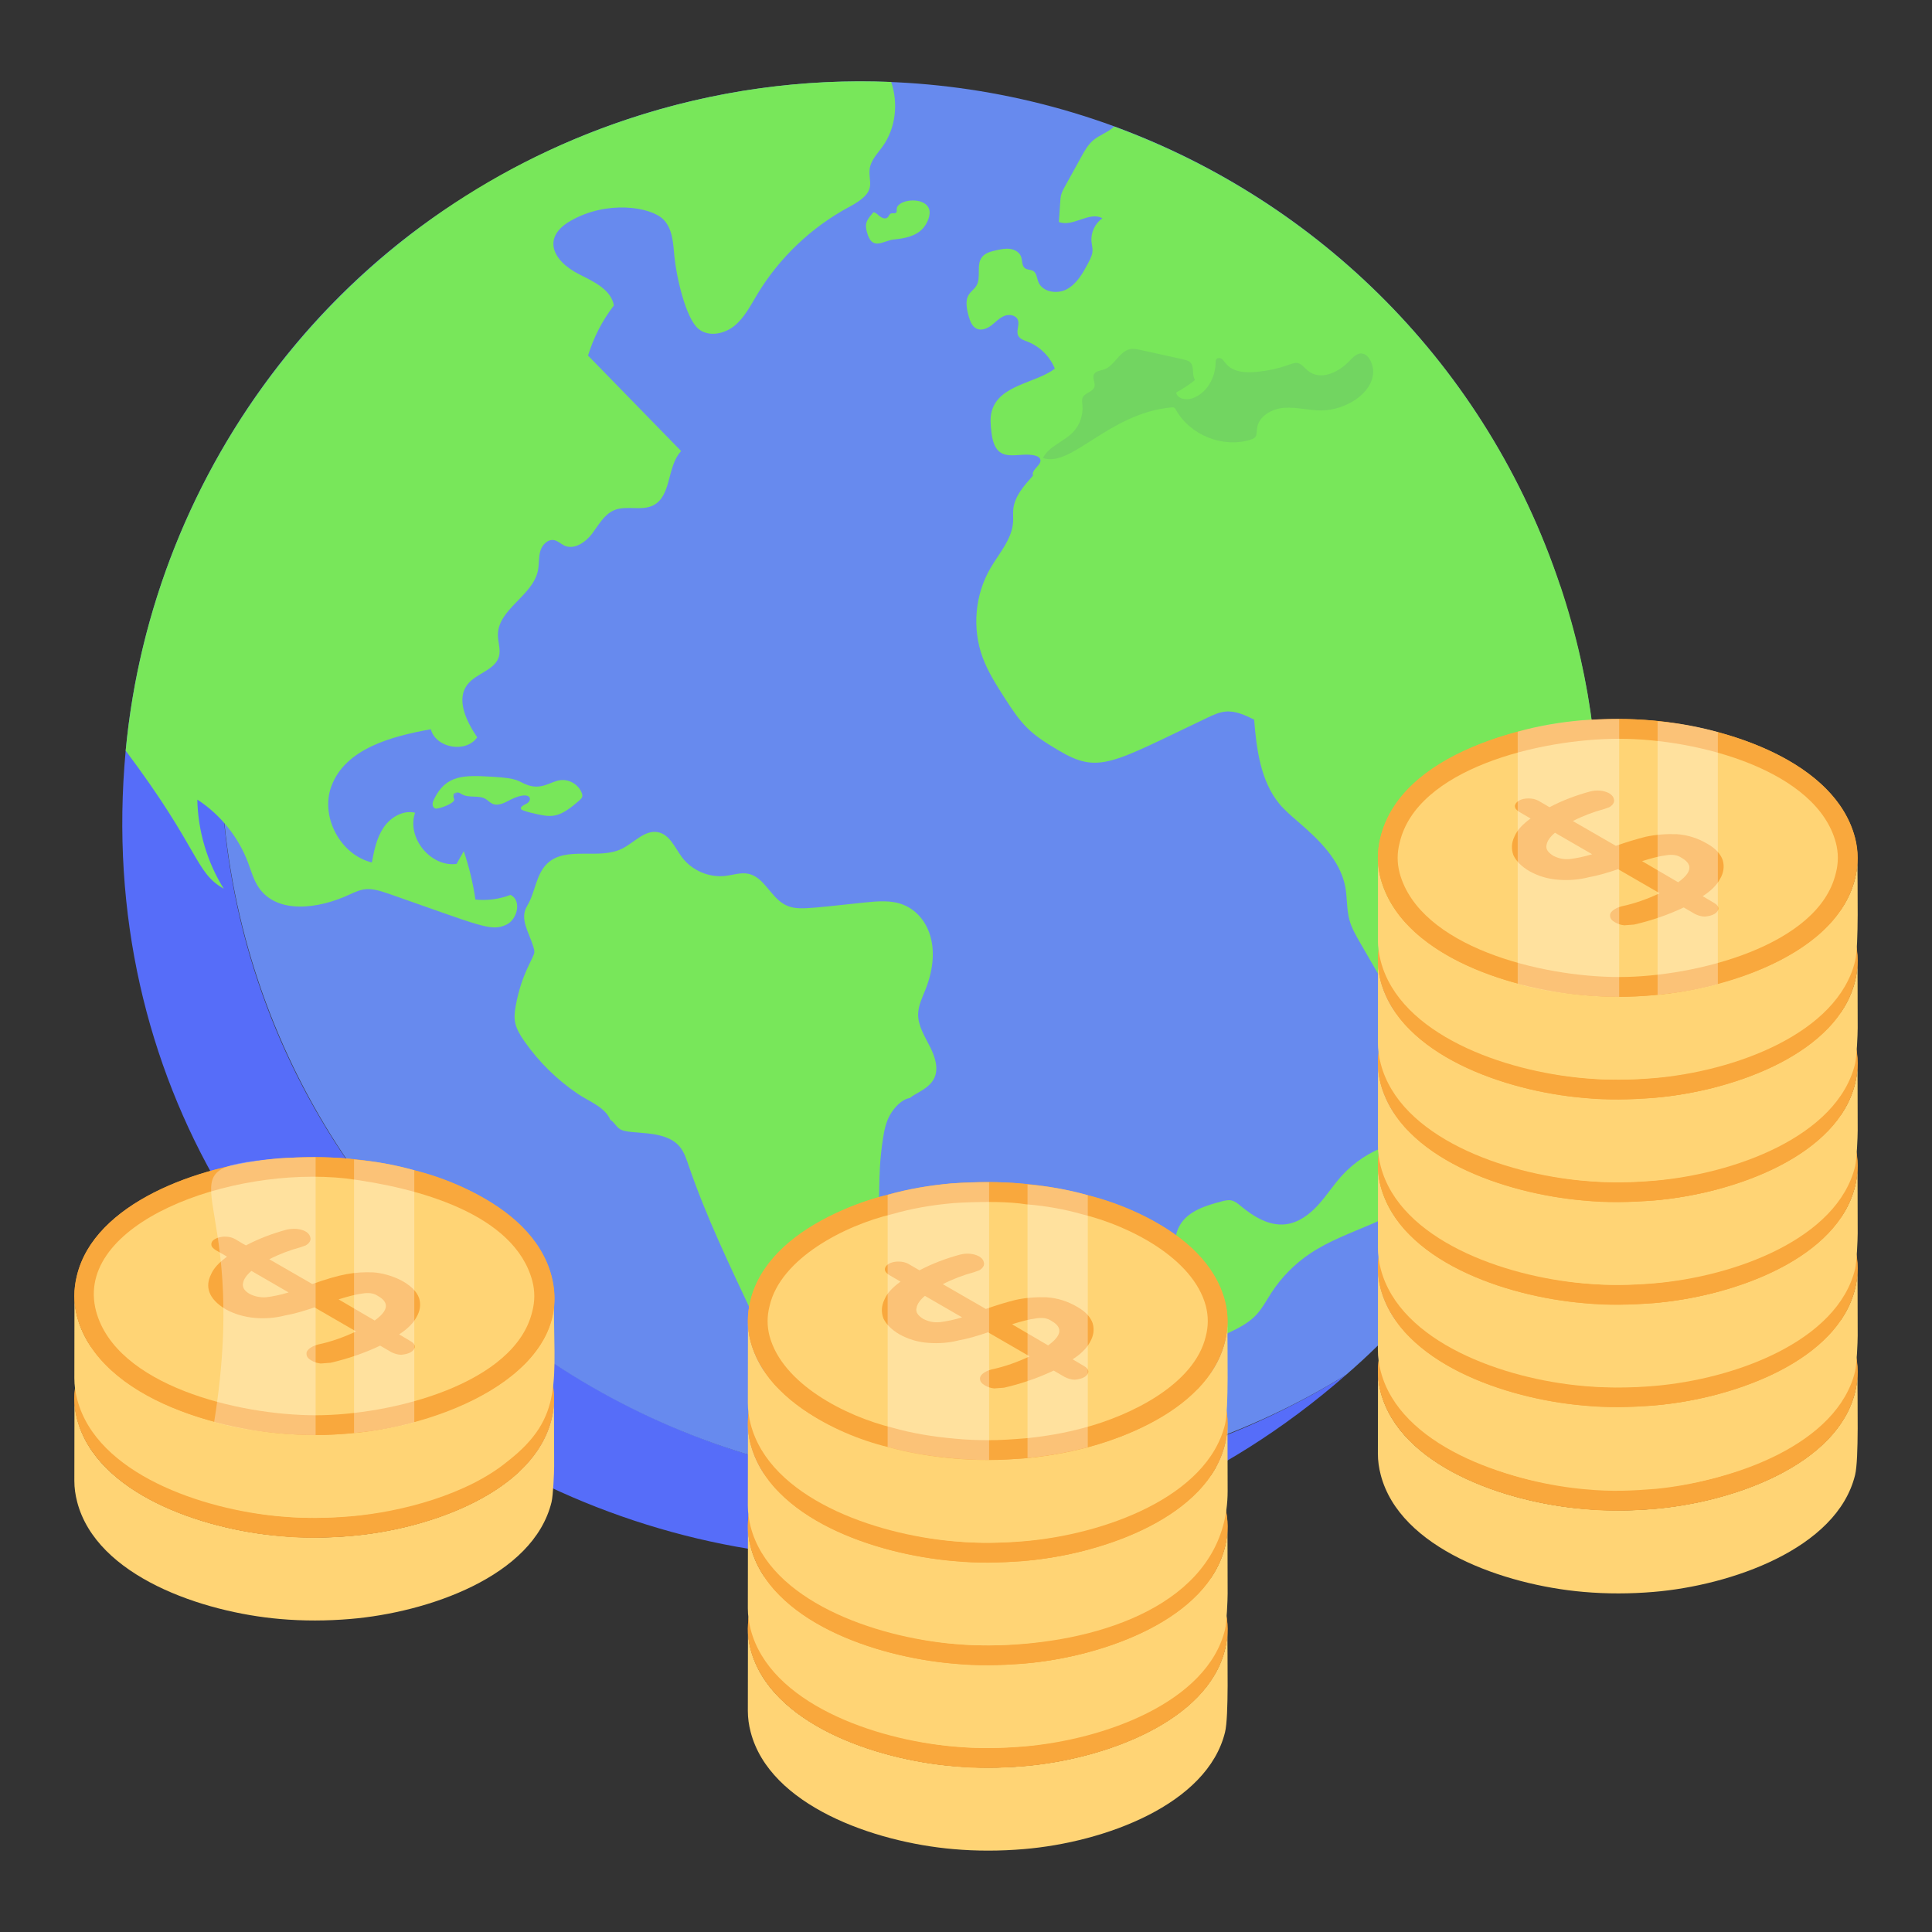 <svg xmlns="http://www.w3.org/2000/svg" id="Layer_1" height="512" viewBox="0 0 52 52" width="512"><rect x="0" y="0" width="52" height="52" fill="#333333" stroke="none"/><g id="Global_Investment"><g><g><g><g><path d="m36.228 37.006c-13.518 11.821-34.497.933-32.845-16.806.605-6.377 4.242-11.952 9.328-15.027-3.513 2.996-6.186 7.753-6.682 13.081-1.508 16.2 16.184 27.391 30.199 18.752z" fill="#566df9"></path></g></g><g><g><path d="m41.99 15.772c.427 1.283.725 2.578.88 3.879.835 6.689-1.872 13.23-6.642 17.354-1.277.787-2.659 1.444-4.146 1.939-13.612 4.536-27.381-6.434-26.053-20.691.428-4.604 2.47-8.92 5.712-12.18.31-.31.632-.613.97-.902 5.05-3.146 11.435-3.909 17.277-1.771 5.484 2.015 10.017 6.412 12.002 12.37z" fill="#678aee"></path></g></g><g><g><path d="m14.187 24.384c.223-.364.235-.854.546-1.146.506-.476 1.379-.088 2.004-.393.332-.162.622-.524.984-.444.312.069.448.425.641.68.267.351.726.546 1.164.494.207-.025.415-.1.619-.056.421.09.591.616.969.823.318.175.586.112 2.159-.051.352-.036.721-.07 1.048.064.633.259 1.055 1.107.586 2.285-.084.211-.189.422-.195.649-.008.322.182.609.326.898.494.993-.261 1.128-.552 1.367-.22.035-.424.264-.533.458s-.154.416-.188.636c-.041.263-.069.528-.083.793-.045.824.032 1.681-.275 2.447-.13.324-.327.622-.575.868-.056.056-.116.11-.152.181-.028.056-.039.118-.049.179-.082.509-.089 1.063.178 1.504.019.032.049.067.085.058.3.608.831 1.078 1.386 1.467.074.052.154.108.185.194.053.147-.072.311-.222.355-.15.044-.311.003-.46-.043-.568-.173-1.12-.41-1.603-.754-.878-.627-1.477-1.574-1.936-2.551-.608-1.294-1.237-2.602-1.702-3.955-.064-.185-.122-.378-.247-.528-.411-.491-1.333-.302-1.608-.472-.102-.063-.154-.188-.258-.249-.145-.346-.565-.49-.876-.7-.559-.378-1.048-.859-1.436-1.412-.28-.399-.301-.593-.237-.95.161-.899.492-1.294.502-1.452.003-.054-.014-.106-.03-.157-.117-.386-.375-.742-.164-1.086z" fill="#78e75a"></path></g></g><g><g><path d="m23.986 2.206c.196.574.123 1.242-.229 1.734-.135.19-.315.368-.349.599-.053.384.246.605-.546 1.027-1.019.545-1.887 1.37-2.483 2.361-.18.3-.343.623-.613.844-.272.22-.694.305-.965.082-.35-.285-.6-1.432-.649-1.948-.033-.356-.048-.754-.303-1.004-.347-.336-1.511-.519-2.494.044-.763.438-.505 1.066.243 1.443.386.193.849.408.925.833-.31.403-.547.862-.696 1.349.836.857 1.671 1.714 2.506 2.571-.386.406-.251 1.203-.748 1.459-.319.163-.725-.006-1.054.132-.271.113-.418.398-.595.632-.178.233-.481.443-.747.32-.094-.044-.172-.127-.275-.146-.173-.033-.326.13-.373.3-.047.169-.028.35-.063.521-.14.681-1.078 1.037-1.077 1.732.001.192.078.385.03.571-.099.375-.61.454-.847.759-.318.409-.03.995.26 1.424-.303.433-1.11.293-1.249-.217-1.063.191-2.304.523-2.677 1.536-.302.82.242 1.842 1.09 2.049.063-.327.129-.663.316-.939.185-.276.524-.477.848-.399-.233.667.415 1.468 1.115 1.378.066-.115.131-.228.196-.343.143.423.248.858.313 1.301.318.034.645-.01.944-.125.308.146.19.667-.121.807-.411.185-.679.027-3.145-.834-.555-.193-.691-.157-1.091.029-.8.369-1.918.529-2.417-.197-.14-.203-.205-.447-.291-.678-.261-.688-.745-1.29-1.364-1.691.017.844.265 1.682.711 2.398-.784-.446-.625-1.03-2.639-3.715.713-7.595 5.796-14.425 13.498-16.992 2.358-.786 4.758-1.104 7.103-1.007z" fill="#78e75a"></path></g></g><g><g><path d="m12.31 21.359c-.053-.015-.113.038-.104.092.004.025.019.047.02.072.004.104-.426.26-.506.239-.048-.013-.076-.066-.077-.116s.021-.097.043-.142c.321-.656.808-.641 1.546-.599.759.043.691.123.959.221.391.143.626-.093.89-.128.239-.031.49.118.577.344.035.093.013.131-.057.194-.53.472-.728.469-1.147.377-.128-.028-.256-.056-.378-.103-.026-.01-.057-.026-.058-.054-.002-.056.111-.1.159-.128.178-.105.101-.363-.418-.113-.132.063-.331.199-.509.116-.066-.031-.116-.088-.178-.126-.187-.111-.442-.019-.633-.123-.03-.016-.057-.037-.09-.046-.058-.017-.127.009-.159.061" fill="#78e75a"></path></g></g><g><g><path d="m42 15.775c.428 1.284.717 2.582.876 3.876-.161.381-.185.838-.175 1.261.014.62.064 1.282-.252 1.815-.099.166-.229.313-.31.488-.07.151-.099.317-.152.475-.137.411-.43.768-.509 1.195-.079.422.063.85.164 1.268.089.362.149.732.179 1.103.022.258.024.536-.12.751-.169.254-.491.351-.79.412-.484.099-.998.15-1.467-.008-.323-.108-.606-.31-.883-.509-.258-.186-.519-.373-.738-.606-.265-.281-.461-.618-.655-.953-.187-.325-.375-.65-.563-.974-.111-.193-.223-.387-.283-.602-.081-.291-.058-.602-.114-.899-.138-.722-.711-1.269-1.268-1.749-.177-.153-.357-.305-.507-.485-.504-.611-.615-1.477-.678-2.266-.243-.119-.499-.241-.767-.216-.175.016-.336.091-.495.167-2.589 1.231-2.917 1.523-4.007.875-.781-.46-.979-.678-1.457-1.426-.22-.345-.442-.693-.583-1.078-.285-.778-.206-1.681.212-2.398.236-.405.582-.781.61-1.249.006-.107-.005-.215.003-.321.031-.363.291-.648.532-.921-.06-.164.27-.298.189-.454-.022-.044-.071-.067-.119-.081-.47-.136-1.086.307-1.189-.64-.022-.189-.042-.385.012-.568.204-.708 1.184-.741 1.695-1.136-.133-.331-.409-.602-.742-.729-.092-.036-.199-.069-.243-.157-.065-.129.043-.291-.011-.425-.052-.132-.236-.162-.368-.106-.132.055-.231.166-.344.253-.114.086-.269.149-.398.088-.122-.058-.173-.2-.211-.328-.176-.61.08-.628.202-.821.142-.227-.01-.563.154-.776.089-.115.243-.154.386-.185.123-.027.249-.055.374-.036.125.017.25.09.292.209.038.105.016.245.107.311.063.047.154.033.221.074.091.057.097.185.134.286.107.284.511.348.776.201.266-.148.424-.429.567-.697.174-.324.112-.362.091-.582-.023-.241.094-.49.294-.626-.35-.2-.798.249-1.173.098.012-.18.025-.359.037-.537.004-.064.009-.128.024-.189.022-.083.063-.159.104-.232.146-.265.292-.53.439-.794.089-.163.182-.329.323-.448.171-.144.408-.217.562-.368 5.477 2.01 10.021 6.404 12.009 12.369z" fill="#78e75a"></path></g></g><g><g><path d="m35.195 9.971c-.093-.077-.171-.191-.29-.203-.147-.014-.395.176-1.098.242-.746.07-.811-.275-.924-.351-.046-.031-.117-.033-.148.013-.017.026-.017.059-.017.09-.004.41-.244.833-.633.961-.164.054-.398.013-.428-.158.179-.097.349-.21.507-.337-.093-.143-.008-.368-.135-.481-.072-.065-.129-.06-1.319-.325-.097-.022-.197-.043-.295-.024-.294.059-.413.446-.696.544-.101.035-.234.042-.278.14-.046.103.048.225.015.333-.042.136-.248.151-.311.278-.032.065-.018.143-.011.216.024.263-.072.535-.255.725-.249.258-.648.373-.808.694.768.267 1.774-1.208 3.462-1.363.068-.006.085.007.115.061.377.683 1.261 1.04 2.007.81.181-.056.162-.13.177-.293.032-.335.398-.543.733-.567s.669.075 1.005.071c.643-.007 1.371-.451 1.39-1.031.006-.168-.091-.455-.281-.498-.165-.037-.298.14-.401.239-.273.265-.737.502-1.085.214z" fill="#72d561"></path></g></g><g><g><path d="m23.648 5.799c.079.061.177.118.248.047.029-.029.039-.077.076-.096.047-.024.115.011.149-.029.022-.026.012-.064.014-.098.013-.248.713-.348.863-.018.072.159-.036.393-.134.515-.195.242-.518.297-.817.328-.278.029-.577.322-.714-.203-.056-.214-.023-.297.133-.482.033-.039.037-.06.083-.041.017.007.092.059.098.076z" fill="#78e75a"></path></g></g><g><g><path d="m28.781 35.224c.051-.156.177-.276.307-.377.576-.442 1.344-.623 2.057-.485.22.043.532.061.583-.158.017-.072-.007-.146-.027-.217-.096-.337-.119-.72.062-1.021.224-.374.687-.516 1.108-.628.088-.023.18-.047.27-.029.1.021.182.091.261.156.341.283.757.537 1.197.487.342-.039.639-.258.872-.512.233-.254.418-.548.651-.803.327-.358.744-.633 1.203-.792.111-.038.227-.07.345-.064.359.021.591.376.763.692.051.093.104.195.091.3-.012.099-.079.182-.147.255-.814.863-2.113 1.045-3.102 1.702-.422.28-.785.647-1.06 1.072-.132.204-.246.423-.413.599-.2.209-.463.344-.724.467-.604.286-1.224.538-1.857.752-.625.212-1.134.141-1.735-.107-.432-.178-.863-.803-.703-1.292z" fill="#78e75a"></path></g></g></g><g><g><g><g><g><g><g><path d="m14.911 37.664.004 1.798c0 .178-.027.788-.07.966-.492 2.012-3.355 2.976-5.418 3.147-.626.053-1.266.056-1.895 0-2.077-.18-4.933-1.144-5.455-3.151-.049-.188-.076-.376-.076-.567l.003-2.201c0 .178.026.359.073.537.522 2.012 3.381 2.975 5.455 3.147.629.056 1.269.056 1.898 0 2.147-.179 4.937-1.19 5.415-3.147.043-.175.066-.353.066-.531z" fill="#ffd475"></path></g></g></g></g><g><g><g><g><path d="m14.839 37.097c.094.364.096.734.006 1.098-.478 1.951-3.239 2.965-5.417 3.148-.629.053-1.269.055-1.896 0-2.09-.178-4.929-1.14-5.456-3.15-.096-.363-.096-.734-.008-1.097.484-1.952 3.236-2.964 5.421-3.15.627-.052 1.264-.052 1.894.001 2.07.178 4.933 1.133 5.456 3.15z" fill="#f9a83d"></path></g></g></g></g><g><g><g><g><path d="m14.842 38.197c-.451 1.91-3.15 2.929-5.313 3.137-.032 0-.064.011-.096.011-.666.046-1.219.068-1.899 0-2.14-.188-4.916-1.143-5.462-3.147-.096-.363-.096-.736 0-1.099.56-2.412 4.695-3.438 7.308-3.147.053 0 .096.011.149.021 2.046.158 4.796 1.197 5.313 3.126.096.363.096.736 0 1.099z" fill="#f9a83d"></path></g></g></g></g><g><g><g><g><path d="m7.587 40.814c-1.901-.166-4.526-1.013-5-2.757-.072-.27-.072-.548.001-.822.392-1.692 3.054-2.595 4.952-2.764.532-.034 1.25-.049 1.783.009l.166.023c1.769.136 4.39 1.054 4.839 2.732.072.272.072.55-.001.824-.394 1.67-2.954 2.56-4.848 2.743-.597.048-1.181.082-1.892.011z" fill="#ffd475"></path></g></g></g></g><g><g><g><g><g><path d="m11.203 38.225c.108-.177.128-.353.079-.52-.059-.167-.196-.314-.402-.432-.265-.157-.54-.245-.834-.265-.285-.01-.559.01-.834.069-.236.059-.5.137-.805.245l-1.158-.667c.265-.137.55-.245.844-.324l.137-.049c.098-.059.137-.128.128-.196-.01-.069-.049-.128-.128-.177-.147-.079-.334-.098-.52-.049-.363.098-.736.236-1.089.422l-.304-.177c-.079-.039-.157-.059-.265-.059-.098 0-.186.02-.255.059-.069.039-.108.098-.108.147 0 .059.039.108.118.157l.304.177c-.216.157-.363.314-.432.481-.088.177-.088.353-.029.51.079.167.226.304.422.422.245.137.5.216.795.236.265.02.55 0 .814-.069.226-.039.5-.118.785-.216l1.119.648c-.314.147-.657.275-1.03.353-.069.02-.118.039-.167.069-.088.049-.147.118-.137.186 0 .069.049.128.137.177.069.039.147.069.245.078l.265-.02c.471-.108.922-.265 1.335-.461l.304.177c.078.039.177.069.265.069.098-.01.186-.029.255-.069.069-.039.108-.098.108-.147 0-.059-.039-.108-.108-.147l-.314-.186c.216-.137.373-.294.461-.451zm-4.485-.638c-.137-.088-.206-.177-.177-.294.02-.108.098-.216.226-.324l1.001.579c-.226.069-.432.108-.589.128-.186.02-.324-.02-.461-.088zm3.366.716-.972-.569c.245-.078.471-.137.638-.157.177-.029.304-.01.412.059.206.118.412.314-.079.667z" fill="#f9a83d"></path></g></g></g></g></g></g><g><g><g><g><g><path d="m14.911 34.902c-.02 2.254.3 3.228-1.259 4.438-1.069.875-2.819 1.356-4.225 1.473-.626.053-1.266.056-1.895 0-2.077-.18-4.933-1.144-5.455-3.151-.049-.188-.076-.376-.076-.567l.003-2.201c0 .178.026.359.073.537.509 1.96 3.307 2.969 5.455 3.147.629.056 1.269.056 1.898 0 2.287-.191 5.481-1.388 5.481-3.678z" fill="#ffd475"></path></g></g></g></g><g><g><g><g><path d="m14.839 34.335c.64 2.473-2.664 4.015-5.411 4.246-.629.053-1.269.055-1.896 0-2.135-.182-4.939-1.178-5.456-3.15-.096-.363-.096-.734-.008-1.097.484-1.952 3.236-2.964 5.421-3.15.627-.052 1.264-.052 1.894.001 2.07.178 4.933 1.133 5.456 3.15z" fill="#f9a83d"></path></g></g></g></g><g><g><g><g><path d="m8.495 38.625c-2.385 0-5.804-.921-6.423-3.19-.096-.363-.096-.736 0-1.099.452-1.947 3.284-2.967 5.42-3.158.331-.021.672-.032 1.003-.032.267 0 .79.015 1.035.064.555.043 1.099.139 1.622.288 1.488.362 3.294 1.352 3.691 2.838.711 2.685-3.291 4.289-6.348 4.289z" fill="#f9a83d"></path></g></g></g></g><g><g><g><g><path d="m8.495 38.092c-2.086 0-5.366-.803-5.908-2.797-.626-2.353 3.591-3.922 6.735-3.576 1.954.25 4.525.961 5.005 2.755.072.272.072.55-.001.824-.46 1.949-3.777 2.794-5.832 2.794z" fill="#ffd475"></path></g></g></g></g><g><g><g><g><g><path d="m11.203 35.463c.108-.177.128-.353.079-.52-.144-.409-.782-.666-1.237-.697-.5-.017-.862.039-1.639.314l-1.158-.667c.265-.137.55-.245.844-.324l.137-.049c.098-.059.137-.128.128-.196-.034-.238-.412-.288-.648-.226-.363.098-.736.236-1.089.422-.259-.132-.318-.236-.569-.236-.146 0-.363.063-.363.206 0 .135.2.189.422.334-.216.157-.363.314-.432.481-.156.312-.083.647.393.932.482.27 1.09.301 1.609.167.226-.039.5-.118.785-.216l1.119.648c-.314.147-.657.275-1.03.353-.069.02-.118.039-.167.069-.088.049-.147.118-.137.186 0 .069.049.128.137.177.069.039.147.069.245.078l.265-.02c.471-.108.922-.265 1.335-.461l.304.177c.078.039.177.069.265.069.098-.01.186-.029.255-.069.069-.039.108-.098.108-.147 0-.059-.039-.108-.108-.147l-.314-.186c.216-.137.373-.294.461-.451zm-4.661-.932c.02-.108.098-.216.226-.324l1.001.579c-.226.069-.432.108-.589.128-.312.033-.699-.139-.638-.383zm3.543 1.011-.972-.569c.245-.078.471-.137.638-.157.177-.029.304-.01.412.059.206.118.412.314-.079.667z" fill="#f9a83d"></path></g></g></g></g></g><g opacity=".3"><g><g><g><g><path d="m8.495 31.146v7.479c-.32 0-.64-.011-.96-.043-.608-.053-1.206-.149-1.771-.309 1.043-6.496-1.744-6.785 1.728-7.095.331-.021.672-.032 1.003-.032z" fill="#fff"></path></g></g></g></g><g><g><g><g><path d="m11.151 31.498v6.785c-.523.139-1.067.235-1.622.288v-7.362c.555.043 1.099.139 1.622.288z" fill="#fff"></path></g></g></g></g></g></g></g><g><g><g><g><g><g><path d="m33.038 43.858c-.007.784.039 2.328-.066 2.764-.476 1.946-3.238 2.966-5.418 3.147-.626.053-1.266.056-1.895 0-2.14-.185-4.942-1.175-5.455-3.151-.049-.188-.076-.376-.076-.567l.003-2.201c0 .178.026.359.073.537.522 2.012 3.381 2.975 5.455 3.147.629.056 1.269.056 1.898 0 2.147-.179 4.937-1.19 5.415-3.147.043-.175.066-.353.066-.531z" fill="#ffd475"></path></g></g></g></g><g><g><g><g><path d="m32.966 43.291c.094.364.096.734.006 1.098-.478 1.951-3.239 2.965-5.417 3.148-.629.053-1.269.055-1.896 0-2.09-.178-4.929-1.14-5.456-3.15-.096-.363-.096-.734-.008-1.097.484-1.952 3.236-2.964 5.421-3.15.627-.052 1.264-.052 1.894.001 2.075.179 4.934 1.136 5.456 3.15z" fill="#f9a83d"></path></g></g></g></g><g><g><g><g><path d="m32.97 44.392c-.452 1.911-3.154 2.929-5.313 3.137-.032 0-.064.011-.096.011-.666.046-1.219.068-1.899 0-2.14-.188-4.916-1.143-5.462-3.147-.096-.363-.096-.736 0-1.099.452-1.947 3.288-2.968 5.42-3.158.57-.037 1.323-.052 1.888.011.053 0 .096.011.149.021 2.03.156 4.795 1.19 5.313 3.126.096.363.096.736 0 1.099z" fill="#f9a83d"></path></g></g></g></g><g><g><g><g><path d="m25.714 47.009c-1.901-.166-4.526-1.014-5-2.757-.072-.27-.072-.548.001-.822.392-1.692 3.054-2.595 4.952-2.764.532-.034 1.25-.049 1.783.009l.166.023c1.769.136 4.39 1.054 4.839 2.732.072.272.072.55-.001.824-.394 1.67-2.954 2.56-4.848 2.743-.597.048-1.181.082-1.892.011z" fill="#ffd475"></path></g></g></g></g><g><g><g><g><g><path d="m29.33 44.42c.108-.177.128-.353.079-.52-.059-.167-.196-.314-.402-.432-.265-.157-.54-.245-.834-.265-.285-.01-.559.01-.834.069-.236.059-.5.137-.805.245l-1.158-.667c.265-.137.55-.245.844-.324l.137-.049c.098-.059.137-.128.128-.196-.01-.069-.049-.128-.128-.177-.147-.079-.334-.098-.52-.049-.363.098-.736.236-1.089.422l-.304-.177c-.079-.039-.157-.059-.265-.059-.098 0-.186.02-.255.059-.069.039-.108.098-.108.147 0 .059.039.108.118.157l.304.177c-.216.157-.363.314-.432.481-.088.177-.088.353-.029.51.079.167.226.304.422.422.245.137.5.216.795.236.265.02.55 0 .814-.069.226-.039.5-.118.785-.216l1.119.648c-.314.147-.657.275-1.03.353-.069.02-.118.039-.167.069-.088.049-.147.118-.137.186 0 .069.049.128.137.177.069.039.147.069.245.078l.265-.02c.471-.108.922-.265 1.335-.461l.304.177c.078.039.177.069.265.069.098-.01.186-.029.255-.069.069-.039.108-.098.108-.147 0-.059-.039-.108-.108-.147l-.314-.186c.216-.137.373-.294.461-.451zm-4.485-.638c-.137-.088-.206-.177-.177-.294.02-.108.098-.216.226-.324l1.001.579c-.226.069-.432.108-.589.128-.186.02-.324-.02-.461-.088zm3.366.716-.972-.569c.245-.078.471-.137.638-.157.177-.029.304-.01.412.059.206.118.412.314-.079.667z" fill="#f9a83d"></path></g></g></g></g></g></g><g><g><g><g><g><path d="m33.038 41.096.004 1.798c0 .178-.027.788-.07.966-.479 1.96-3.26 2.968-5.418 3.147-.626.053-1.266.056-1.895 0-2.131-.184-4.941-1.171-5.455-3.151-.049-.188-.076-.376-.076-.567l.003-2.201c0 .178.026.359.073.537.518 1.994 3.345 2.972 5.455 3.147.629.056 1.269.056 1.898 0 2.147-.179 4.937-1.19 5.415-3.147.043-.175.066-.353.066-.531z" fill="#ffd475"></path></g></g></g></g><g><g><g><g><path d="m32.966 40.529c.094.364.096.734.006 1.098-.478 1.951-3.239 2.965-5.417 3.148-.629.053-1.269.055-1.896 0-2.085-.177-4.928-1.137-5.456-3.15-.096-.363-.096-.734-.008-1.097.484-1.952 3.236-2.964 5.421-3.15.627-.052 1.264-.052 1.894.001 2.07.178 4.933 1.133 5.456 3.15z" fill="#f9a83d"></path></g></g></g></g><g><g><g><g><path d="m32.97 41.63c-.452 1.911-3.154 2.929-5.313 3.137-.032 0-.064.011-.096.011-.666.046-1.219.068-1.899 0-2.145-.188-4.917-1.147-5.462-3.147-.096-.363-.096-.736 0-1.099.452-1.947 3.288-2.968 5.42-3.158.57-.037 1.323-.052 1.888.011.053 0 .096.011.149.021 2.046.158 4.796 1.197 5.313 3.126.096.363.096.736 0 1.099z" fill="#f9a83d"></path></g></g></g></g><g><g><g><g><path d="m25.714 44.247c-1.901-.166-4.526-1.014-5-2.757-.072-.27-.072-.548.001-.822.392-1.692 3.054-2.595 4.952-2.764.532-.034 1.25-.049 1.783.009l.166.023c1.78.137 4.391 1.059 4.839 2.732.542 2.038-2.517 3.342-4.849 3.566-.597.048-1.181.082-1.892.011z" fill="#ffd475"></path></g></g></g></g><g><g><g><g><g><path d="m29.33 41.658c.108-.177.128-.353.079-.52-.059-.167-.196-.314-.402-.432-.265-.157-.54-.245-.834-.265-.285-.01-.559.01-.834.069-.236.059-.5.137-.805.245l-1.158-.667c.265-.137.55-.245.844-.324l.137-.049c.098-.059.137-.128.128-.196-.01-.069-.049-.128-.128-.177-.147-.079-.334-.098-.52-.049-.363.098-.736.236-1.089.422l-.304-.177c-.079-.039-.157-.059-.265-.059-.098 0-.186.02-.255.059-.069.039-.108.098-.108.147 0 .059.039.108.118.157l.304.177c-.216.157-.363.314-.432.481-.088.177-.088.353-.029.51.079.167.226.304.422.422.245.137.5.216.795.236.265.02.55 0 .814-.069.226-.039.5-.118.785-.216l1.119.648c-.314.147-.657.275-1.03.353-.069.02-.118.039-.167.069-.088.049-.147.118-.137.186 0 .069.049.128.137.177.069.039.147.069.245.078l.265-.02c.471-.108.922-.265 1.335-.461l.304.177c.078.039.177.069.265.069.098-.01.186-.029.255-.069.069-.039.108-.098.108-.147 0-.059-.039-.108-.108-.147l-.314-.186c.216-.137.373-.294.461-.451zm-4.485-.638c-.137-.088-.206-.177-.177-.294.02-.108.098-.216.226-.324l1.001.579c-.226.069-.432.108-.589.128-.186.02-.324-.02-.461-.088zm3.366.716-.972-.569c.245-.078.471-.137.638-.157.177-.029.304-.01.412.059.206.118.412.314-.079.667z" fill="#f9a83d"></path></g></g></g></g></g></g><g><g><g><g><g><path d="m33.038 38.334.004 1.798c0 2.731-2.834 3.892-5.488 4.113-.626.053-1.266.056-1.895 0-2.131-.184-4.941-1.171-5.455-3.151-.049-.188-.076-.376-.076-.567l.003-2.201c0 .178.026.359.073.537.522 2.012 3.381 2.975 5.455 3.147.629.056 1.269.056 1.898 0 2.147-.179 4.937-1.19 5.415-3.147.043-.175.066-.353.066-.531z" fill="#ffd475"></path></g></g></g></g><g><g><g><g><path d="m32.966 37.767c.094.364.096.734.006 1.098-.478 1.951-3.239 2.965-5.417 3.148-.629.053-1.269.055-1.896 0-2.09-.178-4.929-1.14-5.456-3.15-.096-.363-.096-.734-.008-1.097.484-1.952 3.236-2.964 5.421-3.15.627-.052 1.264-.052 1.894.001 2.07.178 4.933 1.133 5.456 3.15z" fill="#f9a83d"></path></g></g></g></g><g><g><g><g><path d="m32.97 38.868c-.451 1.91-3.15 2.929-5.313 3.137-.032 0-.064.011-.096.011-.666.046-1.219.068-1.899 0-2.14-.188-4.916-1.143-5.462-3.147-.096-.363-.096-.736 0-1.099.452-1.947 3.288-2.968 5.42-3.158.57-.037 1.323-.052 1.888.011 1.788 0 4.93 1.159 5.462 3.147.096.363.096.736 0 1.099z" fill="#f9a83d"></path></g></g></g></g><g><g><g><g><path d="m25.714 41.484c-1.901-.166-4.526-1.013-5-2.757-.072-.27-.072-.548.001-.822.392-1.692 3.054-2.595 4.952-2.764.532-.034 1.25-.049 1.783.009l.166.023c1.78.137 4.391 1.059 4.839 2.732.072.272.072.55-.001.824-.116.49-.471.979-1.004 1.39-.98.799-2.529 1.226-3.844 1.353-.597.048-1.181.082-1.892.011z" fill="#ffd475"></path></g></g></g></g><g><g><g><g><g><path d="m29.33 38.896c.108-.177.128-.353.079-.52-.059-.167-.196-.314-.402-.432-.265-.157-.54-.245-.834-.265-.285-.01-.559.01-.834.069-.236.059-.5.137-.805.245l-1.158-.667c.265-.137.55-.245.844-.324l.137-.049c.098-.059.137-.128.128-.196-.01-.069-.049-.128-.128-.177-.147-.079-.334-.098-.52-.049-.363.098-.736.236-1.089.422l-.304-.177c-.079-.039-.157-.059-.265-.059-.098 0-.186.02-.255.059-.069.039-.108.098-.108.147 0 .059.039.108.118.157l.304.177c-.216.157-.363.314-.432.481-.088.177-.088.353-.029.51.079.167.226.304.422.422.245.137.5.216.795.236.265.02.55 0 .814-.069.226-.039.5-.118.785-.216l1.119.648c-.314.147-.657.275-1.03.353-.069.02-.118.039-.167.069-.088.049-.147.118-.137.186 0 .069.049.128.137.177.069.039.147.069.245.078l.265-.02c.471-.108.922-.265 1.335-.461l.304.177c.078.039.177.069.265.069.098-.01.186-.029.255-.069.069-.039.108-.098.108-.147 0-.059-.039-.108-.108-.147l-.314-.186c.216-.137.373-.294.461-.451zm-4.485-.638c-.137-.088-.206-.177-.177-.294.02-.108.098-.216.226-.324l1.001.579c-.226.069-.432.108-.589.128-.186.02-.324-.02-.461-.088zm3.366.716-.972-.569c.245-.078.471-.137.638-.157.177-.029.304-.01.412.059.206.118.412.314-.079.667z" fill="#f9a83d"></path></g></g></g></g></g></g><g><g><g><g><g><path d="m33.038 35.572c-.007.784.039 2.328-.066 2.764-.479 1.96-3.26 2.968-5.418 3.147-.626.053-1.266.056-1.895 0-2.131-.184-4.941-1.171-5.455-3.151-.049-.188-.076-.376-.076-.567l.003-2.201c0 .178.026.359.073.537.511 1.968 3.322 2.97 5.455 3.147.629.056 1.269.056 1.898 0 2.147-.18 4.937-1.19 5.415-3.147.043-.175.066-.353.066-.531z" fill="#ffd475"></path></g></g></g></g><g><g><g><g><path d="m32.966 35.005c.094.364.096.734.006 1.098-.478 1.951-3.239 2.965-5.417 3.148-.629.053-1.269.055-1.896 0-2.121-.18-4.936-1.168-5.456-3.15-.096-.363-.096-.734-.008-1.097.495-1.995 3.308-2.97 5.421-3.15.627-.052 1.264-.052 1.894.001 2.152.185 4.946 1.181 5.456 3.15z" fill="#f9a83d"></path></g></g></g></g><g><g><g><g><path d="m32.97 36.106c-.353 1.493-2.196 2.455-3.691 2.849-.523.139-1.067.235-1.622.288-.032 0-.064.011-.096.011-.309.021-.619.043-.939.043-.32 0-.64-.011-.96-.043-.608-.053-1.206-.149-1.771-.309-1.5-.365-3.288-1.36-3.691-2.838-.096-.363-.096-.736 0-1.099.344-1.48 2.209-2.497 3.691-2.849.555-.16 1.131-.256 1.728-.309.331-.021.672-.032 1.003-.032.288 0 .597.011.885.043.053 0 .096.011.149.021.555.043 1.099.139 1.622.288 1.485.361 3.294 1.355 3.691 2.838.096.363.096.736-0 1.099z" fill="#f9a83d"></path></g></g></g></g><g><g><g><g><path d="m26.622 38.763c-.303 0-.605-.01-.908-.04-.631-.055-1.178-.151-1.678-.292-1.286-.313-2.973-1.182-3.322-2.465-.072-.27-.072-.548.001-.822.296-1.277 2.025-2.165 3.299-2.466.517-.149 1.05-.244 1.653-.297.306-.02.636-.03.955-.03.269 0 .558.01.827.04l.166.023c.523.04 1.032.131 1.516.269 1.28.313 2.981 1.185 3.323 2.463.072.272.072.55-.001.824-.302 1.28-1.998 2.126-3.311 2.469-.491.131-1.007.222-1.538.273-.379.03-.676.051-.984.051z" fill="#ffd475"></path></g></g></g></g><g><g><g><g><g><path d="m29.33 36.134c.108-.177.128-.353.079-.52-.059-.167-.196-.314-.402-.432-.265-.157-.54-.245-.834-.265-.285-.01-.559.01-.834.069-.236.059-.5.137-.805.245l-1.158-.667c.265-.137.55-.245.844-.324l.137-.049c.098-.059.137-.128.128-.196-.01-.069-.049-.128-.128-.177-.147-.079-.334-.098-.52-.049-.363.098-.736.236-1.089.422l-.304-.177c-.079-.039-.157-.059-.265-.059-.098 0-.186.02-.255.059-.069.039-.108.098-.108.147 0 .059.039.108.118.157l.304.177c-.216.157-.363.314-.432.481-.088.177-.088.353-.029.51.079.167.226.304.422.422.245.137.5.216.795.236.265.02.55 0 .814-.069.226-.039.5-.118.785-.216l1.119.648c-.314.147-.657.275-1.03.353-.069.02-.118.039-.167.069-.088.049-.147.118-.137.186 0 .069.049.128.137.177.069.039.147.069.245.078l.265-.02c.471-.108.922-.265 1.335-.461l.304.177c.078.039.177.069.265.069.098-.01.186-.029.255-.069.069-.039.108-.098.108-.147 0-.059-.039-.108-.108-.147l-.314-.186c.216-.137.373-.294.461-.451zm-4.485-.638c-.137-.088-.206-.177-.177-.294.02-.108.098-.216.226-.324l1.001.579c-.226.069-.432.108-.589.128-.186.02-.324-.02-.461-.088zm3.366.716-.972-.569c.245-.078.471-.137.638-.157.177-.029.304-.01.412.059.206.118.412.314-.079.667z" fill="#f9a83d"></path></g></g></g></g></g><g opacity=".3"><g><g><g><g><path d="m26.622 31.817v7.479c-.32 0-.64-.011-.96-.043-.608-.053-1.206-.149-1.771-.309v-6.785c.555-.16 1.131-.256 1.728-.309.331-.021.672-.032 1.003-.032z" fill="#fff"></path></g></g></g></g><g><g><g><g><path d="m29.278 32.169v6.785c-.523.139-1.067.235-1.622.288v-7.362c.555.043 1.099.139 1.622.288z" fill="#fff"></path></g></g></g></g></g></g></g><g><g><g><g><g><g><path d="m49.996 36.935c-.007.784.039 2.328-.066 2.764-.489 1.999-3.366 2.976-5.418 3.147-.626.053-1.266.056-1.895 0-2.14-.185-4.942-1.175-5.455-3.151-.049-.188-.076-.376-.076-.567l.003-2.201c0 .178.026.359.073.537.518 1.994 3.345 2.972 5.455 3.147.629.056 1.269.056 1.898 0 2.147-.179 4.937-1.19 5.415-3.147.043-.175.066-.353.066-.531z" fill="#ffd475"></path></g></g></g></g><g><g><g><g><path d="m49.924 36.368c.094.364.096.734.006 1.098-.478 1.951-3.239 2.965-5.417 3.148-.629.053-1.269.055-1.896 0-2.085-.177-4.928-1.137-5.456-3.15-.096-.363-.096-.734-.008-1.097.484-1.952 3.236-2.964 5.421-3.15.627-.052 1.264-.052 1.894.001 2.07.178 4.933 1.133 5.456 3.15z" fill="#f9a83d"></path></g></g></g></g><g><g><g><g><path d="m49.928 37.468c-.451 1.91-3.15 2.929-5.313 3.137-.032 0-.064.011-.096.011-.666.046-1.219.068-1.899 0-2.145-.188-4.917-1.147-5.462-3.147-.096-.363-.096-.736 0-1.099.452-1.947 3.288-2.968 5.42-3.158.57-.037 1.323-.052 1.888.011.053 0 .096.011.149.021 2.046.158 4.796 1.197 5.313 3.126.096.363.096.736 0 1.099z" fill="#f9a83d"></path></g></g></g></g><g><g><g><g><path d="m42.672 40.085c-1.901-.166-4.526-1.014-5-2.757-.072-.27-.072-.548.001-.822.392-1.692 3.054-2.595 4.952-2.764.532-.034 1.25-.049 1.783.009l.166.023c1.78.137 4.391 1.059 4.839 2.732.072.272.072.55-.001.824-.393 1.665-2.944 2.559-4.848 2.743-.597.048-1.181.082-1.892.011z" fill="#ffd475"></path></g></g></g></g><g><g><g><g><g><path d="m46.288 37.497c.108-.177.128-.353.079-.52-.059-.167-.196-.314-.402-.432-.265-.157-.54-.245-.834-.265-.285-.01-.559.01-.834.069-.236.059-.5.137-.805.245l-1.158-.667c.265-.137.55-.245.844-.324l.137-.049c.098-.059.137-.128.128-.196s-.049-.128-.128-.177c-.147-.079-.334-.098-.52-.049-.363.098-.736.236-1.089.422l-.304-.177c-.079-.039-.157-.059-.265-.059-.098 0-.186.02-.255.059-.069.039-.108.098-.108.147 0 .059.039.108.118.157l.304.177c-.216.157-.363.314-.432.481-.088.177-.088.353-.029.51.079.167.226.304.422.422.245.137.5.216.795.236.265.02.55 0 .814-.069.226-.039.5-.118.785-.216l1.119.648c-.314.147-.657.275-1.03.353-.069.02-.118.039-.167.069-.088.049-.147.118-.137.186 0 .069.049.128.137.177.069.039.147.069.245.078l.265-.02c.471-.108.922-.265 1.335-.461l.304.177c.078.039.177.069.265.069.098-.01.186-.029.255-.069.069-.039.108-.098.108-.147 0-.059-.039-.108-.108-.147l-.314-.186c.216-.137.373-.294.461-.451zm-4.485-.638c-.137-.088-.206-.177-.177-.294.02-.108.098-.216.226-.324l1.001.579c-.226.069-.432.108-.589.128-.186.02-.324-.02-.461-.088zm3.366.716-.972-.569c.245-.078.471-.137.638-.157.177-.029.304-.01.412.059.206.118.412.314-.079.667z" fill="#f9a83d"></path></g></g></g></g></g></g><g><g><g><g><g><path d="m49.996 34.149.004 1.798c0 .178-.027.788-.07.966-.476 1.946-3.238 2.966-5.418 3.147-.626.053-1.266.056-1.895 0-2.131-.184-4.941-1.171-5.455-3.151-.049-.188-.076-.376-.076-.567l.003-2.201c0 .178.026.359.073.537.511 1.968 3.322 2.97 5.455 3.147.629.056 1.269.056 1.898 0 2.147-.18 4.937-1.19 5.415-3.147.043-.175.066-.353.066-.531z" fill="#ffd475"></path></g></g></g></g><g><g><g><g><path d="m49.924 33.582c.094.364.096.734.006 1.098-.478 1.951-3.239 2.965-5.417 3.148-.629.053-1.269.055-1.896 0-2.121-.18-4.936-1.168-5.456-3.15-.096-.363-.096-.734-.008-1.097.5-2.014 3.351-2.974 5.421-3.15.627-.052 1.264-.052 1.894.001 2.152.185 4.946 1.181 5.456 3.15z" fill="#f9a83d"></path></g></g></g></g><g><g><g><g><path d="m49.928 34.683c-.452 1.911-3.154 2.929-5.313 3.137-.032 0-.064.011-.096.011-.666.046-1.219.068-1.899 0-2.099-.184-4.915-1.141-5.462-3.147-.096-.363-.096-.736 0-1.099.453-1.953 3.261-2.965 5.42-3.158.57-.037 1.323-.052 1.888.011.053 0 .096.011.149.021 2.022.156 4.793 1.185 5.313 3.126.096.363.096.736 0 1.099z" fill="#f9a83d"></path></g></g></g></g><g><g><g><g><path d="m42.672 37.299c-1.867-.163-4.527-1.017-5-2.757-.072-.27-.072-.548.001-.822.4-1.725 3.079-2.597 4.952-2.764.532-.034 1.25-.049 1.783.009l.166.023c1.782.137 4.39 1.053 4.839 2.732.072.272.072.55-.001.824-.394 1.67-2.954 2.56-4.848 2.743-.597.048-1.181.082-1.892.011z" fill="#ffd475"></path></g></g></g></g><g><g><g><g><g><path d="m46.288 34.711c.108-.177.128-.353.079-.52-.059-.167-.196-.314-.402-.432-.265-.157-.54-.245-.834-.265-.285-.01-.559.01-.834.069-.236.059-.5.137-.805.245l-1.158-.667c.265-.137.55-.245.844-.324l.137-.049c.098-.059.137-.128.128-.196-.01-.069-.049-.128-.128-.177-.147-.079-.334-.098-.52-.049-.363.098-.736.236-1.089.422l-.304-.177c-.079-.039-.157-.059-.265-.059-.098 0-.186.02-.255.059-.069.039-.108.098-.108.147 0 .059.039.108.118.157l.304.177c-.216.157-.363.314-.432.481-.088.177-.088.353-.029.51.079.167.226.304.422.422.245.137.5.216.795.236.265.02.55 0 .814-.069.226-.039.5-.118.785-.216l1.119.648c-.314.147-.657.275-1.03.353-.069.02-.118.039-.167.069-.088.049-.147.118-.137.186 0 .069.049.128.137.177.069.039.147.069.245.078l.265-.02c.471-.108.922-.265 1.335-.461l.304.177c.078.039.177.069.265.069.098-.01.186-.029.255-.069.069-.039.108-.098.108-.147 0-.059-.039-.108-.108-.147l-.314-.186c.216-.137.373-.294.461-.451zm-4.485-.638c-.137-.088-.206-.177-.177-.294.02-.108.098-.216.226-.324l1.001.579c-.226.069-.432.108-.589.128-.186.02-.324-.02-.461-.088zm3.366.716-.972-.569c.245-.078.471-.137.638-.157.177-.029.304-.01.412.059.206.118.412.314-.079.667z" fill="#f9a83d"></path></g></g></g></g></g></g><g><g><g><g><g><path d="m49.996 31.393.004 1.798c0 .178-.027.788-.07.966-.476 1.946-3.238 2.966-5.418 3.147-.626.053-1.266.056-1.895 0-2.131-.184-4.941-1.171-5.455-3.151-.049-.188-.076-.376-.076-.567l.003-2.201c0 .178.026.359.073.537.518 1.994 3.345 2.972 5.455 3.147.629.056 1.269.056 1.898 0 2.147-.179 4.937-1.19 5.415-3.147.043-.175.066-.353.066-.531z" fill="#ffd475"></path></g></g></g></g><g><g><g><g><path d="m49.924 30.826c.094.364.096.734.006 1.098-.478 1.951-3.239 2.965-5.417 3.148-.629.053-1.269.055-1.896 0-2.085-.177-4.928-1.137-5.456-3.15-.096-.363-.096-.734-.008-1.097.484-1.952 3.236-2.964 5.421-3.15.627-.052 1.264-.052 1.894.001 2.07.178 4.933 1.133 5.456 3.15z" fill="#f9a83d"></path></g></g></g></g><g><g><g><g><path d="m49.928 31.927c-.451 1.91-3.15 2.929-5.313 3.137-.032 0-.064.011-.096.011-.666.046-1.219.068-1.899 0-2.145-.188-4.917-1.147-5.462-3.147-.096-.363-.096-.736 0-1.099.452-1.947 3.288-2.968 5.42-3.158.57-.037 1.323-.052 1.888.011.053 0 .096.011.149.021 2.046.158 4.796 1.197 5.313 3.126.096.363.096.736 0 1.099z" fill="#f9a83d"></path></g></g></g></g><g><g><g><g><path d="m42.672 34.543c-1.901-.166-4.526-1.014-5-2.757-.072-.27-.072-.548.001-.822.392-1.692 3.054-2.595 4.952-2.764.532-.034 1.25-.049 1.783.009l.166.023c1.78.137 4.391 1.059 4.839 2.732.072.272.072.55-.001.824-.393 1.665-2.944 2.559-4.848 2.743-.597.048-1.181.082-1.892.011z" fill="#ffd475"></path></g></g></g></g><g><g><g><g><g><path d="m46.288 31.955c.108-.177.128-.353.079-.52-.059-.167-.196-.314-.402-.432-.265-.157-.54-.245-.834-.265-.285-.01-.559.01-.834.069-.236.059-.5.137-.805.245l-1.158-.667c.265-.137.55-.245.844-.324l.137-.049c.098-.059.137-.128.128-.196-.01-.069-.049-.128-.128-.177-.147-.079-.334-.098-.52-.049-.363.098-.736.236-1.089.422l-.304-.177c-.079-.039-.157-.059-.265-.059-.098 0-.186.02-.255.059-.069.039-.108.098-.108.147 0 .059.039.108.118.157l.304.177c-.216.157-.363.314-.432.481-.088.177-.088.353-.029.51.079.167.226.304.422.422.245.137.5.216.795.236.265.02.55 0 .814-.069.226-.039.5-.118.785-.216l1.119.648c-.314.147-.657.275-1.03.353-.069.02-.118.039-.167.069-.088.049-.147.118-.137.186 0 .069.049.128.137.177.069.039.147.069.245.078l.265-.02c.471-.108.922-.265 1.335-.461l.304.177c.078.039.177.069.265.069.098-.01.186-.029.255-.069.069-.039.108-.098.108-.147 0-.059-.039-.108-.108-.147l-.314-.186c.216-.137.373-.294.461-.451zm-4.485-.638c-.137-.088-.206-.177-.177-.294.02-.108.098-.216.226-.324l1.001.579c-.226.069-.432.108-.589.128-.186.02-.324-.02-.461-.088zm3.366.716-.972-.569c.245-.078.471-.137.638-.157.177-.029.304-.01.412.059.206.118.412.314-.079.667z" fill="#f9a83d"></path></g></g></g></g></g></g><g><g><g><g><g><path d="m49.996 28.631.004 1.798c0 .178-.027.788-.07.966-.476 1.946-3.238 2.966-5.418 3.147-.626.053-1.266.056-1.895 0-2.131-.184-4.941-1.171-5.455-3.151-.049-.188-.076-.376-.076-.567l.003-2.201c0 .178.026.359.073.537.522 2.012 3.381 2.975 5.455 3.147.629.056 1.269.056 1.898 0 2.147-.179 4.937-1.19 5.415-3.147.043-.175.066-.353.066-.531z" fill="#ffd475"></path></g></g></g></g><g><g><g><g><path d="m49.924 28.064c.094.364.096.734.006 1.098-.478 1.951-3.239 2.965-5.417 3.148-.629.053-1.269.055-1.896 0-2.09-.178-4.929-1.14-5.456-3.15-.096-.363-.096-.734-.008-1.097.484-1.952 3.236-2.964 5.421-3.15.627-.052 1.264-.052 1.894.001 2.07.178 4.933 1.133 5.456 3.15z" fill="#f9a83d"></path></g></g></g></g><g><g><g><g><path d="m49.928 29.165c-.452 1.911-3.154 2.929-5.313 3.137-.032 0-.064.011-.096.011-.666.046-1.219.068-1.899 0-2.14-.188-4.916-1.143-5.462-3.147-.096-.363-.096-.736 0-1.099.452-1.947 3.288-2.968 5.42-3.158.57-.037 1.323-.052 1.888.011.053 0 .096.011.149.021 2.046.158 4.796 1.197 5.313 3.126.096.363.096.736 0 1.099z" fill="#f9a83d"></path></g></g></g></g><g><g><g><g><path d="m42.672 31.781c-1.901-.166-4.526-1.013-5-2.757-.072-.27-.072-.548.001-.822.392-1.692 3.054-2.595 4.952-2.764.532-.034 1.25-.049 1.783.009l.166.023c1.78.137 4.391 1.059 4.839 2.732.072.272.072.55-.001.824-.394 1.67-2.954 2.56-4.848 2.743-.597.048-1.181.082-1.892.011z" fill="#ffd475"></path></g></g></g></g><g><g><g><g><g><path d="m46.288 29.193c.108-.177.128-.353.079-.52-.059-.167-.196-.314-.402-.432-.265-.157-.54-.245-.834-.265-.285-.01-.559.01-.834.069-.236.059-.5.137-.805.245l-1.158-.667c.265-.137.55-.245.844-.324l.137-.049c.098-.059.137-.128.128-.196s-.049-.128-.128-.177c-.147-.079-.334-.098-.52-.049-.363.098-.736.236-1.089.422l-.304-.177c-.079-.039-.157-.059-.265-.059-.098 0-.186.02-.255.059-.069.039-.108.098-.108.147 0 .059.039.108.118.157l.304.177c-.216.157-.363.314-.432.481-.088.177-.088.353-.029.51.079.167.226.304.422.422.245.137.5.216.795.236.265.02.55 0 .814-.069.226-.039.5-.118.785-.216l1.119.648c-.314.147-.657.275-1.03.353-.069.02-.118.039-.167.069-.088.049-.147.118-.137.186 0 .069.049.128.137.177.069.039.147.069.245.078l.265-.02c.471-.108.922-.265 1.335-.461l.304.177c.078.039.177.069.265.069.098-.01.186-.029.255-.069.069-.039.108-.098.108-.147 0-.059-.039-.108-.108-.147l-.314-.186c.216-.137.373-.294.461-.451zm-4.485-.638c-.137-.088-.206-.177-.177-.294.02-.108.098-.216.226-.324l1.001.579c-.226.069-.432.108-.589.128-.186.02-.324-.02-.461-.088zm3.366.716-.972-.569c.245-.078.471-.137.638-.157.177-.029.304-.01.412.059.206.118.412.314-.079.667z" fill="#f9a83d"></path></g></g></g></g></g></g><g><g><g><g><g><path d="m49.996 25.869.004 1.798c0 .178-.027.788-.07.966-.479 1.96-3.26 2.968-5.418 3.147-.626.053-1.266.056-1.895 0-2.131-.184-4.941-1.171-5.455-3.151-.049-.188-.076-.376-.076-.567l.003-2.201c0 .178.026.359.073.537.511 1.968 3.322 2.97 5.455 3.147.629.056 1.269.056 1.898 0 2.147-.179 4.937-1.19 5.415-3.147.043-.175.066-.353.066-.531z" fill="#ffd475"></path></g></g></g></g><g><g><g><g><path d="m49.924 25.302c.094.364.096.734.006 1.098-.478 1.951-3.239 2.965-5.417 3.148-.629.053-1.269.055-1.896 0-2.121-.18-4.936-1.168-5.456-3.15-.096-.363-.096-.734-.008-1.097.495-1.995 3.308-2.97 5.421-3.15.627-.052 1.264-.052 1.894.001 2.152.185 4.946 1.181 5.456 3.15z" fill="#f9a83d"></path></g></g></g></g><g><g><g><g><path d="m49.928 26.403c-.452 1.911-3.154 2.929-5.313 3.137-.032 0-.064.011-.096.011-.666.046-1.219.068-1.899 0-2.099-.184-4.915-1.141-5.462-3.147-.096-.363-.096-.736 0-1.099.454-1.957 3.27-2.966 5.42-3.158.57-.037 1.323-.052 1.888.011.053 0 .096.011.149.021 2.022.156 4.793 1.185 5.313 3.126.096.363.096.736 0 1.099z" fill="#f9a83d"></path></g></g></g></g><g><g><g><g><path d="m42.672 29.019c-1.867-.163-4.527-1.017-5-2.757-.072-.27-.072-.548.001-.822.404-1.744 3.114-2.6 4.952-2.764.532-.034 1.25-.049 1.783.009l.166.023c1.782.137 4.39 1.053 4.839 2.732.072.272.072.55-.001.824-.393 1.665-2.944 2.559-4.848 2.743-.597.048-1.181.082-1.892.011z" fill="#ffd475"></path></g></g></g></g><g><g><g><g><g><path d="m46.288 26.431c.108-.177.128-.353.079-.52-.059-.167-.196-.314-.402-.432-.265-.157-.54-.245-.834-.265-.285-.01-.559.01-.834.069-.236.059-.5.137-.805.245l-1.158-.667c.265-.137.55-.245.844-.324l.137-.049c.098-.059.137-.128.128-.196s-.049-.128-.128-.177c-.147-.079-.334-.098-.52-.049-.363.098-.736.236-1.089.422l-.304-.177c-.079-.039-.157-.059-.265-.059-.098 0-.186.02-.255.059-.069.039-.108.098-.108.147 0 .059.039.108.118.157l.304.177c-.216.157-.363.314-.432.481-.088.177-.088.353-.029.51.079.167.226.304.422.422.245.137.5.216.795.236.265.02.55 0 .814-.069.226-.039.5-.118.785-.216l1.119.648c-.314.147-.657.275-1.03.353-.069.02-.118.039-.167.069-.088.049-.147.118-.137.186 0 .069.049.128.137.177.069.039.147.069.245.078l.265-.02c.471-.108.922-.265 1.335-.461l.304.177c.078.039.177.069.265.069.098-.01.186-.029.255-.069.069-.039.108-.098.108-.147 0-.059-.039-.108-.108-.147l-.314-.186c.216-.137.373-.294.461-.451zm-4.485-.638c-.137-.088-.206-.177-.177-.294.02-.108.098-.216.226-.324l1.001.579c-.226.069-.432.108-.589.128-.186.02-.324-.02-.461-.088zm3.366.716-.972-.569c.245-.078.471-.137.638-.157.177-.029.304-.01.412.059.206.118.412.314-.079.667z" fill="#f9a83d"></path></g></g></g></g></g></g><g><g><g><g><g><path d="m49.996 23.107c-.007.784.039 2.328-.066 2.764-.476 1.946-3.238 2.966-5.418 3.147-.626.053-1.266.056-1.895 0-2.131-.184-4.941-1.171-5.455-3.151-.049-.188-.076-.376-.076-.567l.003-2.201c0 .178.026.359.073.537.518 1.994 3.345 2.972 5.455 3.147.629.056 1.269.056 1.898 0 2.129-.178 4.935-1.183 5.415-3.147.043-.175.066-.353.066-.531z" fill="#ffd475"></path></g></g></g></g><g><g><g><g><path d="m49.924 22.54c.094.364.096.734.006 1.098-.479 1.954-3.253 2.966-5.417 3.148-.629.053-1.269.055-1.896 0-2.085-.177-4.928-1.137-5.456-3.15-.096-.363-.096-.734-.008-1.097.484-1.952 3.236-2.964 5.421-3.15.627-.052 1.264-.052 1.894.001 2.07.178 4.933 1.133 5.456 3.15z" fill="#f9a83d"></path></g></g></g></g><g><g><g><g><path d="m49.928 23.641c-.525 2.223-4.023 3.19-6.348 3.19-2.389 0-5.806-.93-6.423-3.19-.096-.363-.096-.736 0-1.099.517-2.226 3.898-3.19 6.423-3.19 2.41 0 5.756.981 6.348 3.19.096.363.096.736 0 1.099z" fill="#f9a83d"></path></g></g></g></g><g><g><g><g><path d="m43.58 26.297c-2.117 0-5.369-.817-5.908-2.797-.072-.27-.072-.548.001-.822.459-1.979 3.753-2.794 5.907-2.794 2.145 0 5.314.857 5.832 2.795.072.272.072.55-.001.824-.46 1.949-3.777 2.794-5.832 2.794z" fill="#ffd475"></path></g></g></g></g><g><g><g><g><g><path d="m46.288 23.669c.108-.177.128-.353.079-.52-.059-.167-.196-.314-.402-.432-.265-.157-.54-.245-.834-.265-.285-.01-.559.01-.834.069-.236.059-.5.137-.805.245l-1.158-.667c.265-.137.55-.245.844-.324l.137-.049c.098-.059.137-.128.128-.196s-.049-.128-.128-.177c-.147-.079-.334-.098-.52-.049-.363.098-.736.236-1.089.422l-.304-.177c-.079-.039-.157-.059-.265-.059-.098 0-.186.02-.255.059-.069.039-.108.098-.108.147 0 .059.039.108.118.157l.304.177c-.216.157-.363.314-.432.481-.088.177-.088.353-.029.51.079.167.226.304.422.422.245.137.5.216.795.236.265.02.55 0 .814-.069.226-.039.5-.118.785-.216l1.119.648c-.314.147-.657.275-1.03.353-.069.02-.118.039-.167.069-.088.049-.147.118-.137.186 0 .069.049.128.137.177.069.039.147.069.245.078l.265-.02c.471-.108.922-.265 1.335-.461l.304.177c.078.039.177.069.265.069.098-.01.186-.029.255-.069.069-.039.108-.098.108-.147 0-.059-.039-.108-.108-.147l-.314-.186c.216-.137.373-.294.461-.451zm-4.485-.638c-.137-.088-.206-.177-.177-.294.02-.108.098-.216.226-.324l1.001.579c-.226.069-.432.108-.589.128-.186.02-.324-.02-.461-.088zm3.366.716-.972-.569c.245-.078.471-.137.638-.157.177-.029.304-.01.412.059.206.118.412.314-.079.667z" fill="#f9a83d"></path></g></g></g></g></g><g opacity=".3"><g><g><g><g><path d="m43.58 19.352v7.479c-.32 0-.64-.011-.96-.043-.608-.053-1.206-.149-1.771-.309v-6.785c.555-.16 1.131-.256 1.728-.309.331-.021.672-.032 1.003-.032z" fill="#fff"></path></g></g></g></g><g><g><g><g><path d="m46.236 19.704v6.785c-.523.139-1.067.235-1.622.288v-7.362c.555.043 1.099.139 1.622.288z" fill="#fff"></path></g></g></g></g></g></g></g></g></g></g></svg>